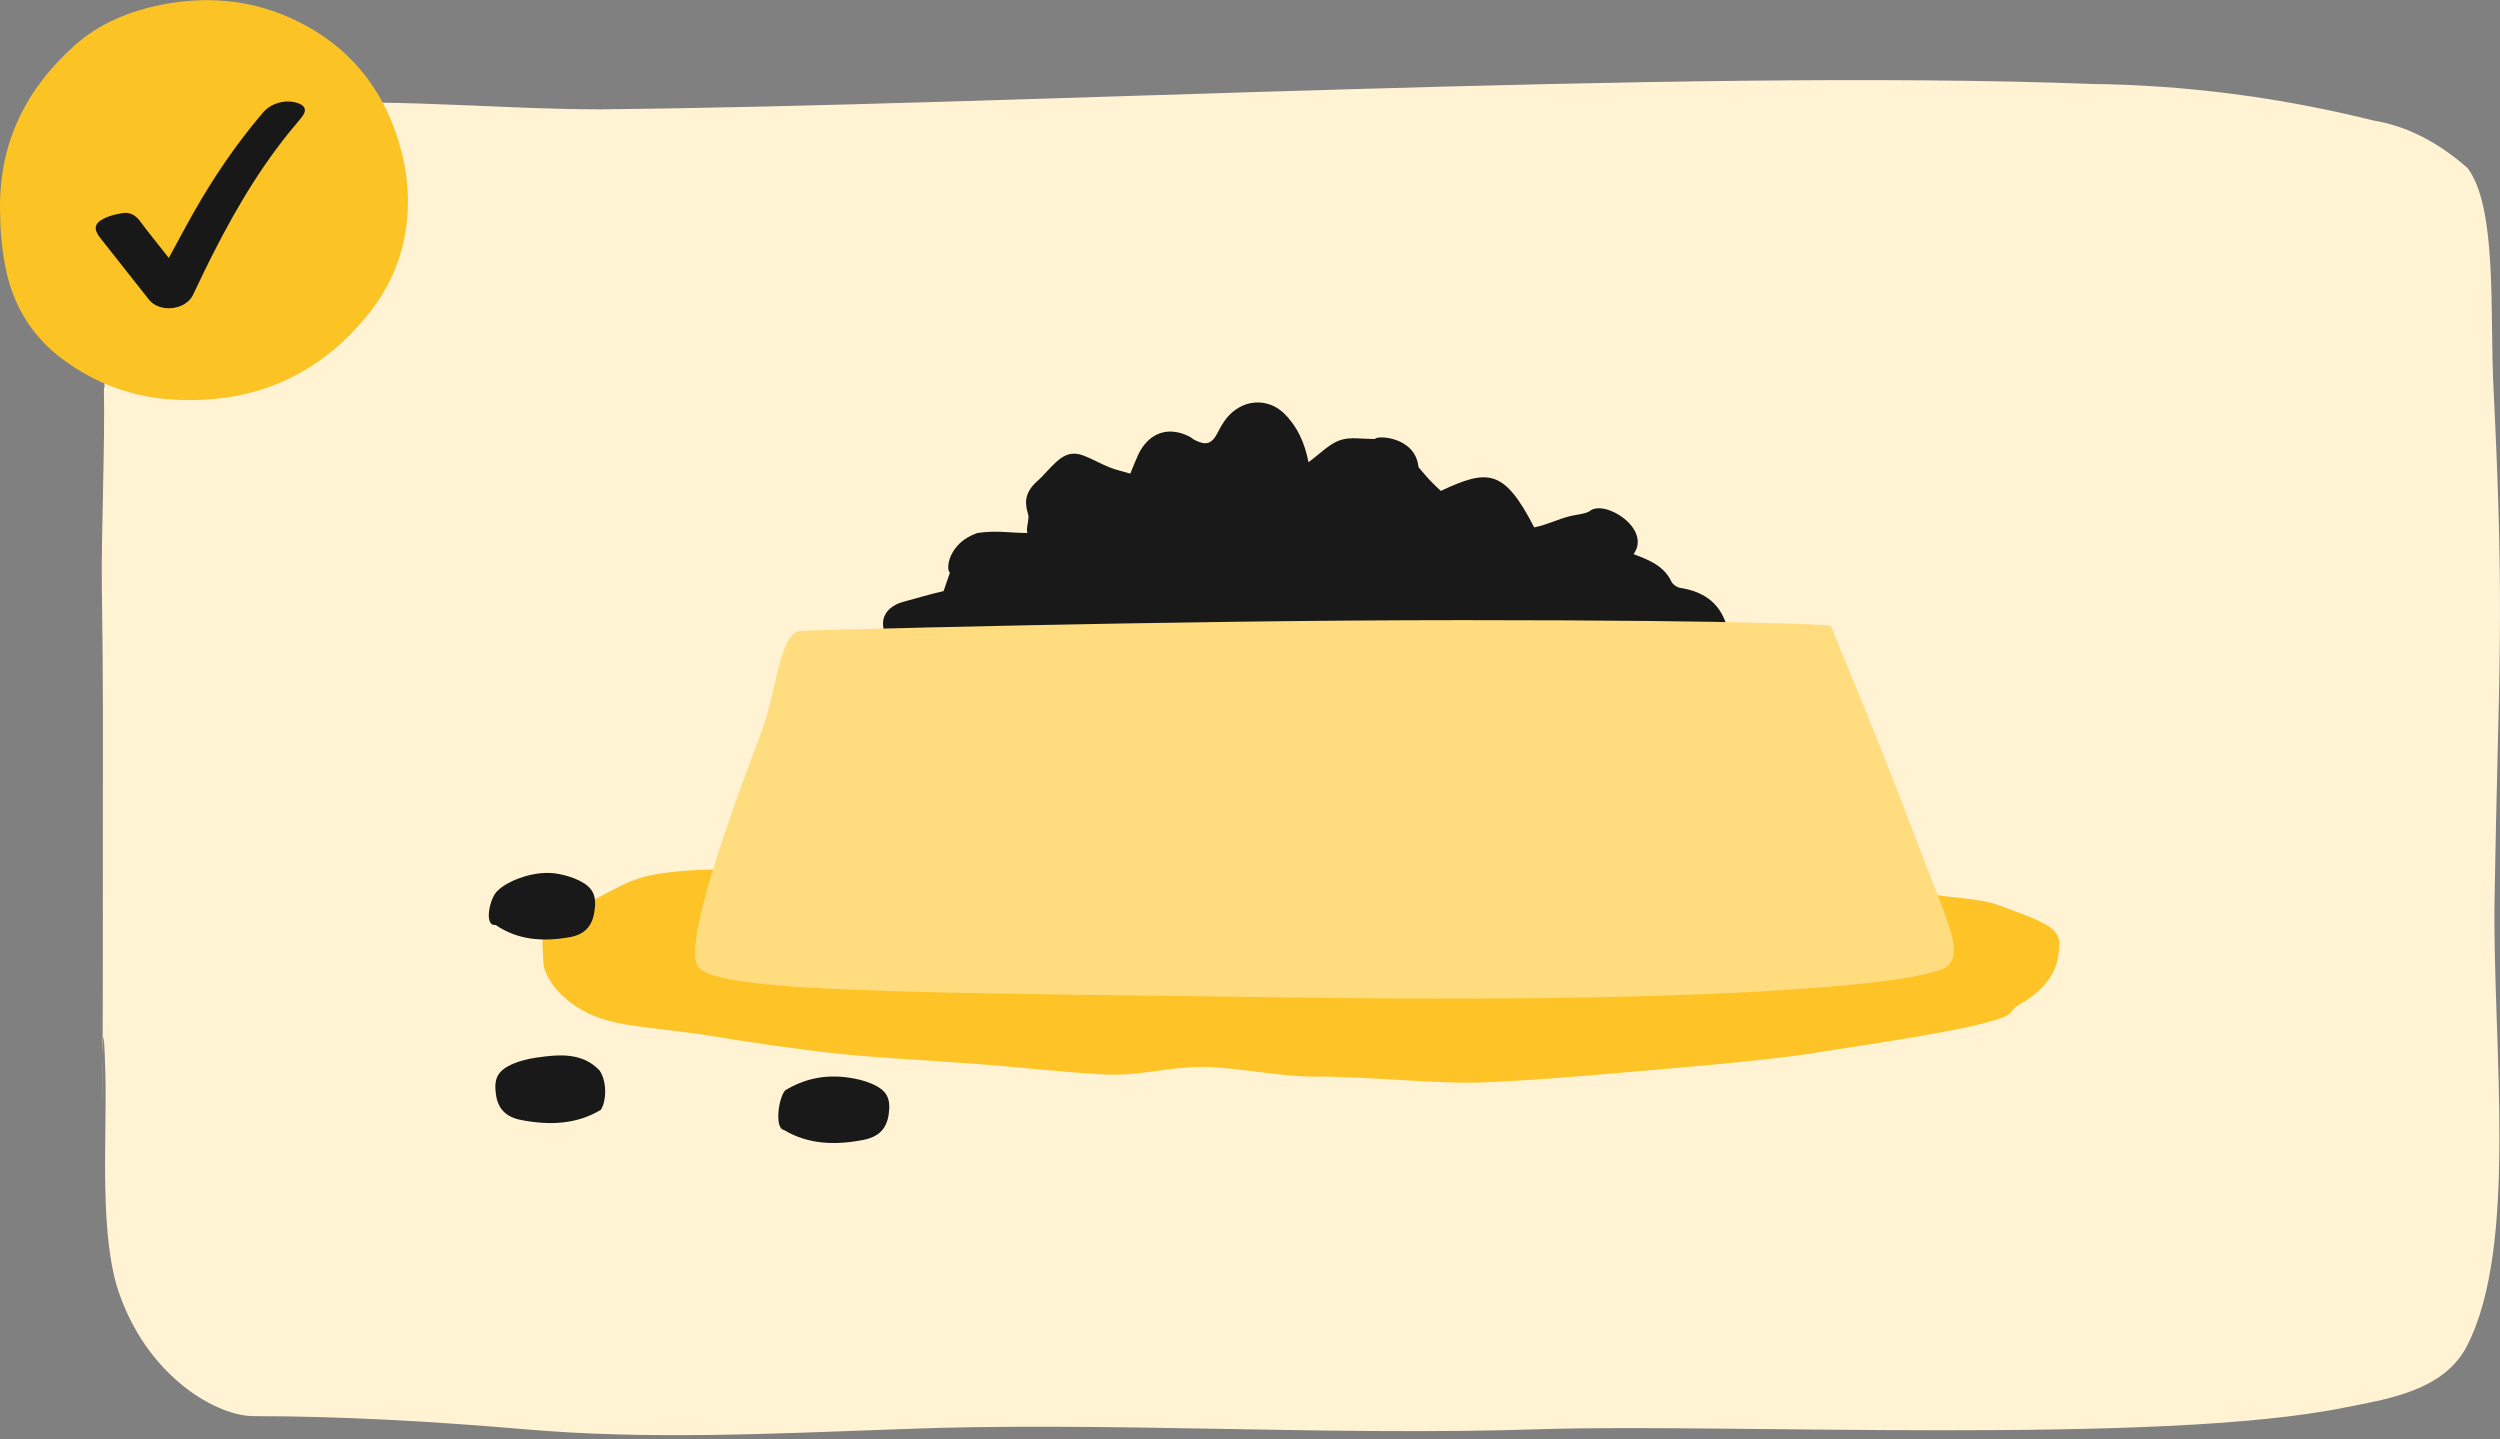 <svg width="330" height="190" viewBox="0 0 330 190" fill="none" xmlns="http://www.w3.org/2000/svg">
<rect x="0" y="0" width="330" height="190" fill="#808080" stroke="none"/>
<g clip-path="url(#clip0_7309_2172)">
<path d="M13.716 51.295C13.879 58.786 13.336 70.713 13.445 77.809C13.635 89.637 13.581 97.523 13.581 109.154C13.581 179.872 13.282 120.89 13.907 141.59C14.151 150.313 12.983 163.471 15.89 171.16C19.857 182.002 28.741 186.93 33.468 186.93C44.852 186.93 57.159 187.62 69.195 188.655C85.496 190.085 102.042 189.247 118.588 188.655C145.756 187.571 175.234 189.592 203.354 188.655C227.806 187.867 285.077 190.775 309.475 185.797C314.61 184.762 322.516 183.727 325.613 177.714C332.514 164.408 328.982 137.699 329.281 118.577C329.797 87.923 330.666 81.851 329.145 51.295C328.629 41.438 329.688 27.589 325.749 22.217C321.848 18.753 317.631 16.615 313.306 15.909C300.933 12.832 288.464 11.219 275.976 11.079C221.937 9.009 133.367 13.938 79.193 14.431C63.788 14.431 47.46 12.41 31.403 14.431C23.008 15.614 17.602 17.535 14.559 28.92C13.336 33.503 13.662 46.12 13.798 51.098" fill="#FFF3D4"/>
<path d="M271.814 124.489C271.847 127.289 270.948 130.108 266.413 132.695C265.383 133.282 265.778 133.837 264.126 134.402C259.122 136.104 247.43 137.724 239.086 139.045C232.331 140.117 219.741 141.09 211.689 141.791C206.535 142.24 201.979 142.595 196.352 142.858C189.772 143.169 180.376 142.031 173.382 142.113C169.449 142.16 162.701 140.851 158.887 140.825C154.477 140.794 150.169 142.064 145.954 141.838C140.05 141.523 134.353 140.844 128.929 140.439C121.434 139.882 114.451 139.59 108.117 138.805C103.133 138.189 98.553 137.521 94.448 136.835C87.651 135.697 82.166 135.683 78.277 134.042C74.069 132.267 71.736 128.942 71.71 126.871C71.67 123.488 70.478 121.729 77.767 119.028C79.798 118.275 82.474 116.183 86.036 115.501C89.955 114.749 94.815 114.636 100.316 114.838C103.935 114.972 107.83 115.473 111.907 115.198C117.101 114.847 141.87 112.858 148.676 112.576C156.099 112.271 163.813 111.836 170.596 111.756C172.43 111.734 184.465 111.913 186.278 112.118C194.163 113.011 194.008 113.058 201.297 114.114C210.748 115.482 219.579 114.464 227.61 115.637C237.396 117.064 245.928 116.004 252.85 117.633C257.284 118.677 261.029 118.414 264.003 119.547C269.018 121.456 271.788 122.216 271.814 124.487V124.489Z" fill="#FEC326"/>
<path d="M172.723 61.01C174.215 59.923 175.409 58.632 176.856 58.115C178.21 57.632 179.826 57.969 181.519 57.941C181.689 57.441 186.856 57.597 187.238 61.663C187.742 62.246 188.231 62.849 188.761 63.414C189.227 63.908 189.733 64.36 190.187 64.797C196.352 61.929 198.51 61.811 202.514 69.619C204.491 69.195 205.416 68.585 207.359 68.102C207.882 67.972 209.413 67.808 209.857 67.454C211.822 65.877 218.056 69.79 215.63 73.148C217.583 73.891 219.592 74.612 220.635 76.782C220.821 77.166 221.361 77.533 221.781 77.598C225.024 78.105 227.352 79.73 228.113 83.362C227.65 83.362 227.034 83.344 226.418 83.364C224.317 83.439 222.213 83.48 220.114 83.623C217.815 83.781 215.52 84.24 213.228 84.22C204.752 84.143 196.302 84.657 187.854 85.298C186.894 85.371 185.929 85.391 184.967 85.393C170.137 85.433 155.307 85.509 140.476 85.484C134.999 85.474 129.524 85.087 124.058 85.931C122.358 86.192 120.591 86.134 118.87 86.011C117.399 85.906 117.241 84.861 116.747 83.409C116.346 82.231 116.57 81.169 117.435 80.373C117.915 79.931 118.571 79.615 119.197 79.449C121.15 78.936 122.363 78.525 124.553 78.025C124.786 77.339 125.068 76.518 125.386 75.591C124.808 75.182 125.176 71.663 129.015 70.353C131.594 69.976 133.287 70.353 135.617 70.353C135.388 69.79 135.909 68.457 135.718 67.909C135.336 66.601 135.049 65.156 136.959 63.474C137.401 63.085 137.802 62.643 138.206 62.208C139.796 60.505 140.932 59.363 143.005 60.126C144.18 60.558 145.278 61.221 146.446 61.688C147.3 62.03 148.208 62.223 149.203 62.514C149.621 61.505 149.894 60.764 150.225 60.058C151.61 57.12 154.187 56.198 156.992 57.622C157.25 57.753 157.47 57.969 157.73 58.097C159.187 58.833 159.975 58.632 160.765 57.047C161.457 55.658 162.288 54.478 163.625 53.747C165.576 52.68 167.89 53.004 169.504 54.579C171.249 56.281 172.221 58.454 172.723 61.008V61.01Z" fill="#191919"/>
<path d="M65.419 122.097C63.806 122.311 64.655 118.399 65.697 117.573C66.938 116.292 70.636 114.771 73.683 115.349C74.6 115.523 75.534 115.786 76.371 116.193C78.299 117.129 78.788 118.201 78.461 120.345C78.16 122.313 77.142 123.362 75.186 123.71C71.73 124.323 68.398 124.126 65.419 122.094V122.097Z" fill="#191919"/>
<path d="M79.307 146.5C80.104 145.256 80.104 142.623 79.114 141.269C76.883 138.955 73.918 139.129 70.662 139.628C69.681 139.778 68.682 140.016 67.782 140.397C65.708 141.274 65.163 142.322 65.461 144.452C65.736 146.404 66.797 147.466 68.873 147.859C72.538 148.55 76.091 148.437 79.307 146.5Z" fill="#191919"/>
<path d="M103.474 149.157C102.223 148.945 102.75 144.909 103.648 143.923C106.086 142.449 108.834 141.765 112.095 142.254C113.078 142.402 114.077 142.635 114.978 143.014C117.054 143.884 117.604 144.93 117.312 147.06C117.044 149.014 115.989 150.079 113.913 150.478C110.25 151.184 106.697 151.083 103.474 149.157Z" fill="#191919"/>
<path d="M105.56 83.263C105.56 83.263 153.17 81.859 193.193 81.859C233.216 81.859 241.642 82.562 241.642 82.562C241.642 82.562 248.663 99.413 252.876 110.649C257.089 121.882 259.196 125.395 257.089 127.499C254.983 129.606 230.406 132.415 174.236 131.712C118.065 131.009 94.19 131.009 92.086 127.499C89.979 123.989 98.405 102.222 100.512 96.606C102.619 90.989 102.755 83.966 105.562 83.265L105.56 83.263Z" fill="#FFDC7E"/>
</g>
<path d="M0.002 27.524C-0.09 18.824 3.438 11.738 9.819 6.024C13.111 3.076 17.133 1.441 21.44 0.603C28.125 -0.697 34.54 0.14 40.529 3.467C47.077 7.104 51.082 12.715 52.968 19.904C53.56 22.158 53.864 24.456 53.843 26.792C53.799 32.08 52.181 36.878 48.957 41.032C42.375 49.514 33.59 53.345 22.928 52.752C17.538 52.453 12.597 50.655 8.239 47.396C4.125 44.322 1.684 40.212 0.703 35.206C0.206 32.673 0.019 30.112 0.002 27.524Z" fill="#FCC325"/>
<path d="M22.286 34.047C23.433 31.939 24.479 29.957 25.588 28.003C28.217 23.372 31.21 18.962 34.714 14.859C35.79 13.599 37.7 13.071 39.301 13.606C40.271 13.929 40.52 14.522 39.938 15.312C39.372 16.078 38.722 16.786 38.123 17.532C33.567 23.188 30.093 29.419 26.957 35.828C26.447 36.873 25.97 37.932 25.449 38.974C24.458 40.962 21.056 41.31 19.667 39.556C17.501 36.829 15.346 34.094 13.194 31.357C12.319 30.24 12.448 29.463 13.763 28.82C14.495 28.462 15.349 28.261 16.173 28.132C17.154 27.975 17.89 28.401 18.475 29.184C19.681 30.798 20.958 32.364 22.282 34.05L22.286 34.047Z" fill="#181818"/>
<defs>
<clipPath id="clip0_7309_2172">
<rect width="316.57" height="178.869" fill="white" transform="translate(13.43 10.574)"/>
</clipPath>
</defs>
</svg>
